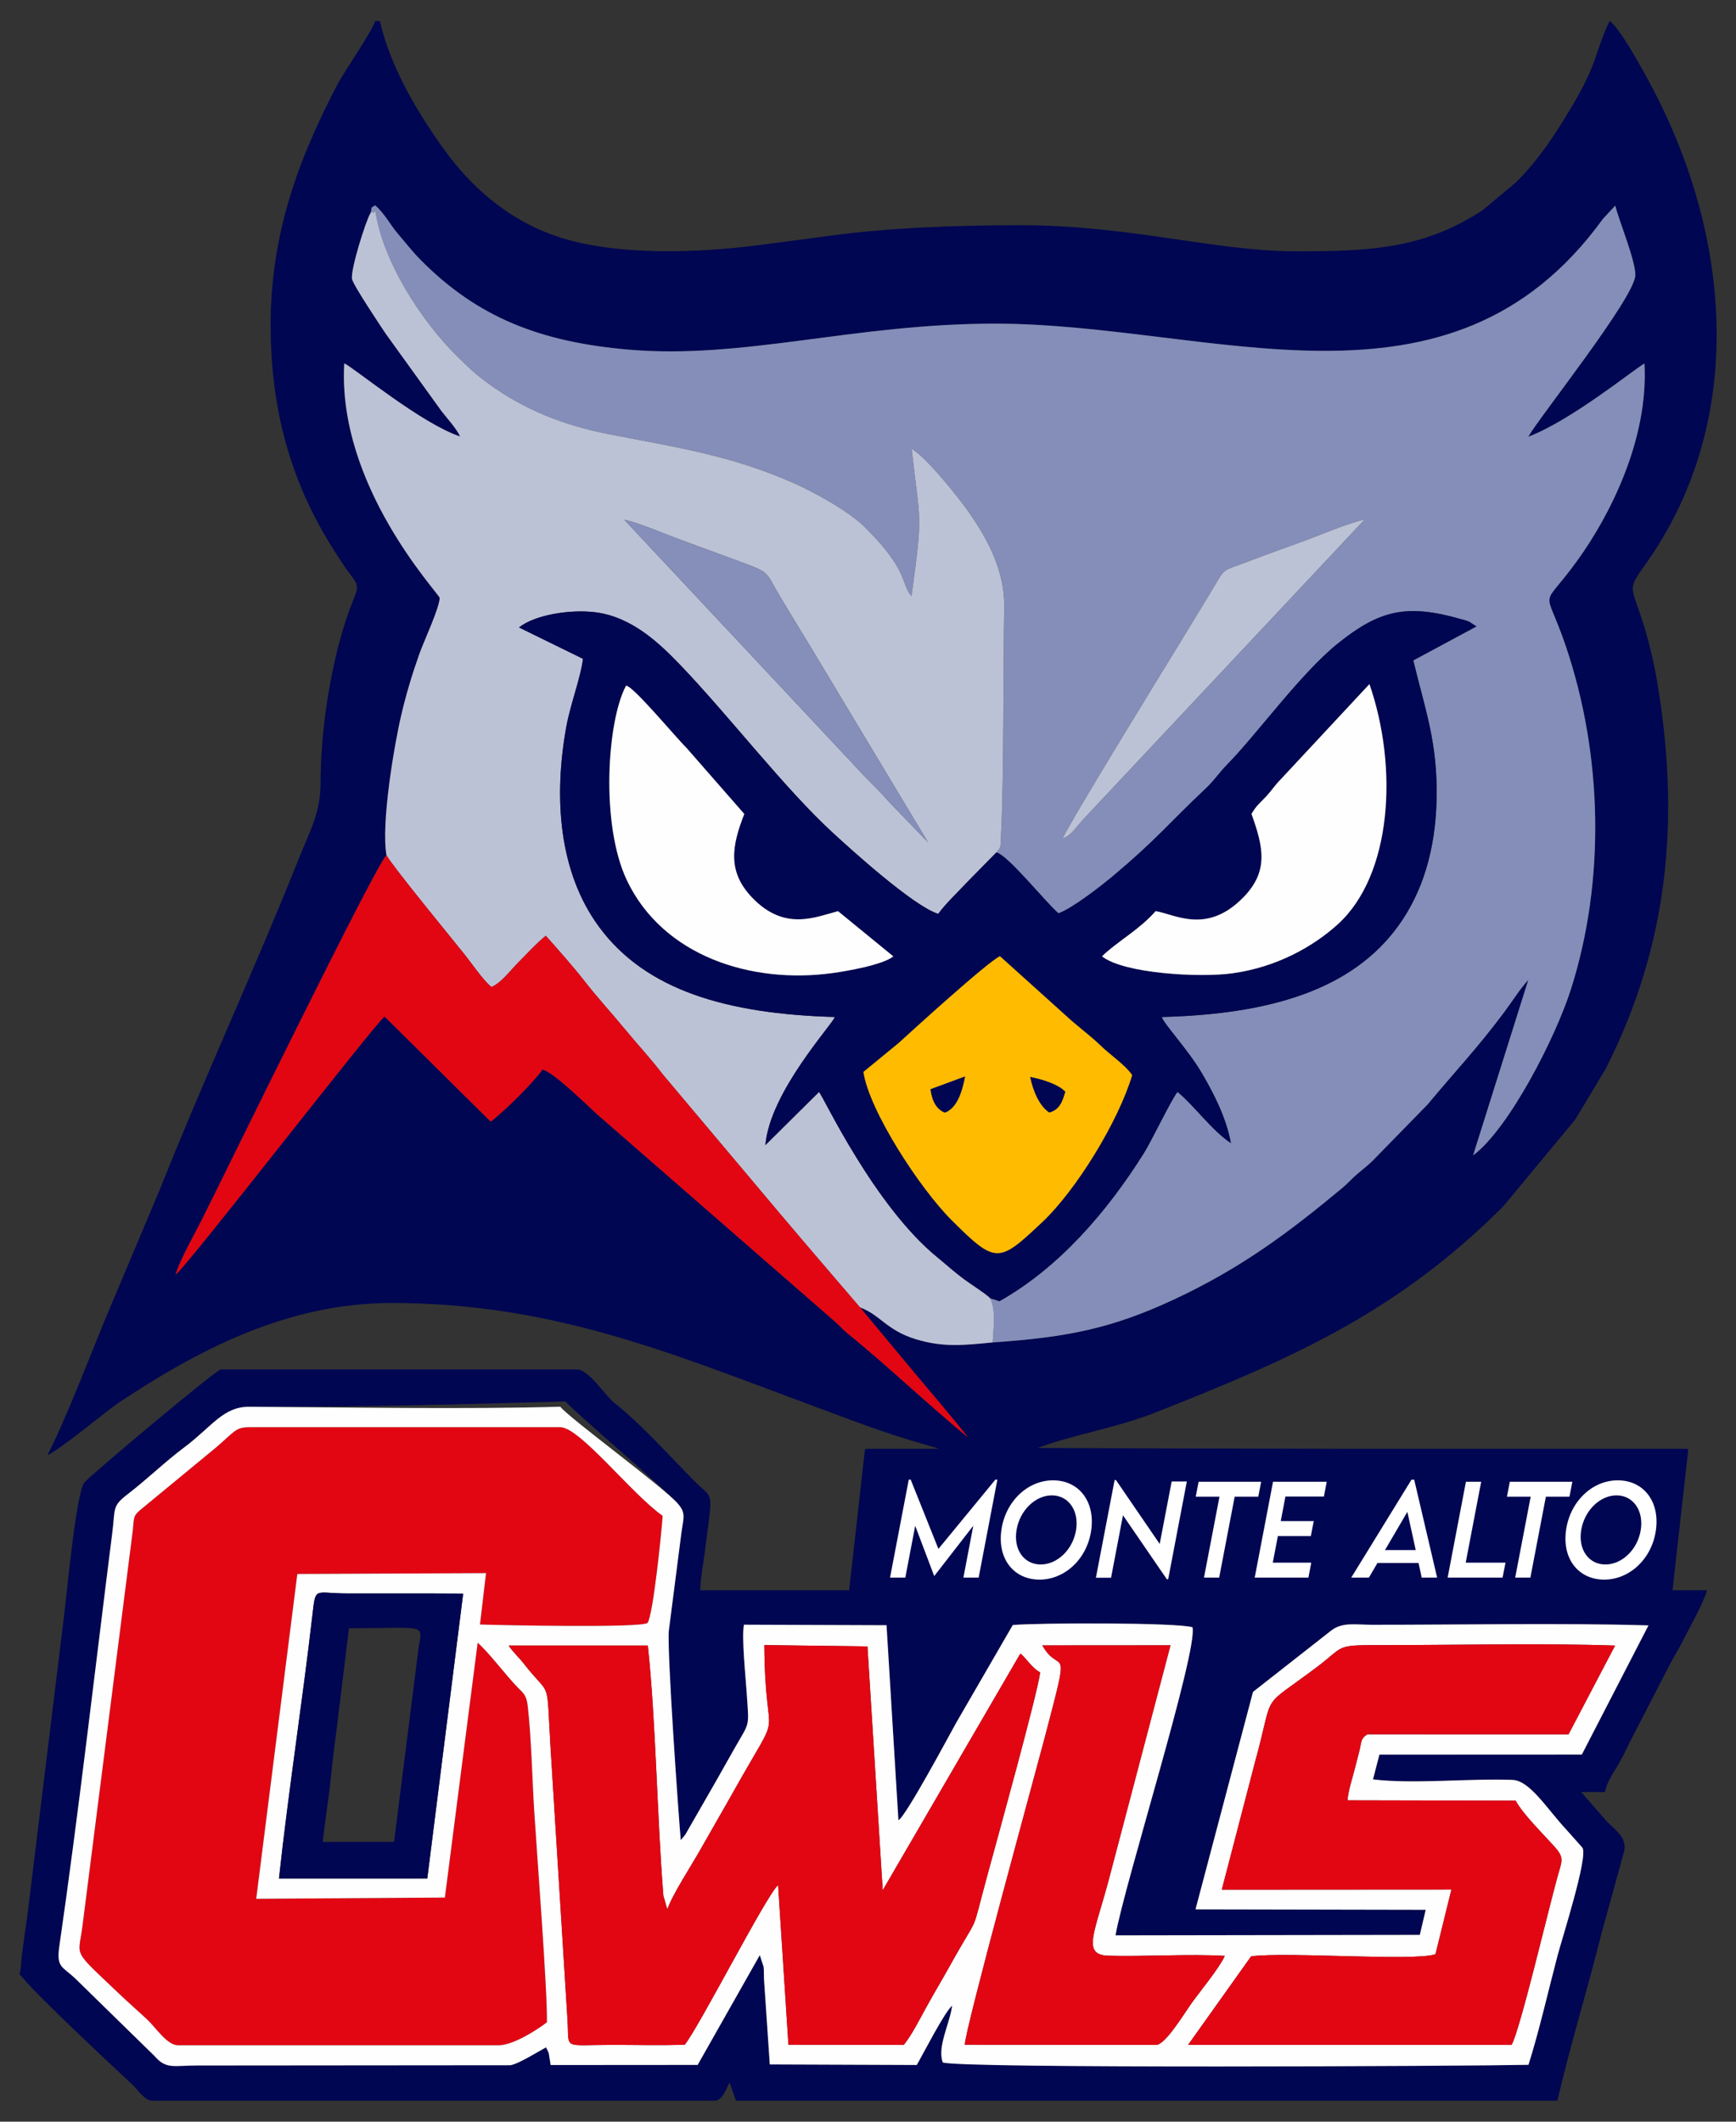 <?xml version="1.0" encoding="UTF-8"?>
<!DOCTYPE svg PUBLIC "-//W3C//DTD SVG 1.1//EN" "http://www.w3.org/Graphics/SVG/1.1/DTD/svg11.dtd">
<!-- Creator: CorelDRAW 2021 (64-Bit) -->
<svg xmlns="http://www.w3.org/2000/svg" xml:space="preserve" width="720px" height="880px" version="1.1" style="shape-rendering:geometricPrecision; text-rendering:geometricPrecision; image-rendering:optimizeQuality; fill-rule:evenodd; clip-rule:evenodd"
viewBox="0 0 720 880"
 xmlns:xlink="http://www.w3.org/1999/xlink"
 xmlns:xodm="http://www.corel.com/coreldraw/odm/2003">
 <rect x="0" y="0" width="720" height="880" fill="#333333" stroke="none"/>
 <defs>
  <style type="text/css">
   <![CDATA[
    .str0 {stroke:#000651;stroke-width:0.765;stroke-linecap:round;stroke-linejoin:round;stroke-miterlimit:22.926}
    .fil0 {fill:#000651}
    .fil1 {fill:#848EB9}
    .fil6 {fill:#858FBA}
    .fil2 {fill:#BCC2D5}
    .fil3 {fill:#E20613}
    .fil4 {fill:#FEFEFE}
    .fil5 {fill:#FFBB00}
    .fil7 {fill:white;fill-rule:nonzero}
   ]]>
  </style>
 </defs>
 <g id="Capa_x0020_1">
  <g id="_1386011008">
   <path class="fil0" d="M548.669 650.375c0.637,-2.757 20.301,-34.322 23.4,-37.919l9.581 37.911 -5.389 0.01c-2.856,-6.832 1.753,-5.77 -17.794,-5.434l-3.499 5.412 -6.299 0.02zm-121.439 -37.543c25.004,-4.984 24.565,32.924 2.84,37.769 -25.972,5.791 -26.055,-33.142 -2.84,-37.769zm222.441 -0.064c25.483,-4.543 23.883,33.636 2.016,37.949 -25.638,5.057 -25.083,-33.837 -2.016,-37.949zm-415.571 -32.035c3.919,4.914 41.059,36.022 47.018,42.902 3.484,4.022 2.351,5.76 1.473,12.254l-5.187 40.386c-0.824,8.334 4.066,77.278 4.937,86.953l1.527 -1.829c0.138,-0.184 0.31,-0.421 0.446,-0.613l9.711 -16.914c3.834,-6.592 7.156,-12.639 10.696,-18.853 6.475,-11.37 5.933,-8.118 4.925,-23.419 -0.404,-6.152 -2.118,-22.676 -1.096,-27.734l59.137 0.216 4.929 80.886c2.969,-1.293 22.023,-36.993 23.969,-40.436l23.462 -40.53c10.38,-0.949 68.36,-1.073 74.533,0.929 2.355,9.763 -28.407,107.199 -31.924,127.788l126.209 -0.2 2.44 -10.402 -95.472 -0.189 23.843 -90.192 32.561 -25.537c4.693,-3.498 9.86,-2.303 16.878,-2.298 36.984,0.026 78.465,-0.823 114.583,0.258l-27.647 53.585 -83.955 0.038 -2.651 10.251c16.816,2.029 40.147,-0.481 57.852,0.205 7.299,0.284 14.343,12.1 22.511,20.818l6.503 7.319c2.44,3.714 -8.376,37.35 -10.336,44.793 -3.875,14.722 -7.59,31.15 -12.047,45.249 -25.601,0.548 -236.06,1.613 -242.907,-0.995 -2.457,-6.4 2.953,-16.127 3.866,-23.567 -3.359,3.06 -11.815,19.69 -14.665,24.63l-60.958 -0.228 -2.389 -35.214c-0.074,-1.446 -0.023,-4.073 -0.178,-5.294l-1.58 -4.811 -25.769 45.517 -60.97 0.045 -0.78 -4.868c-0.082,-0.264 -0.251,-0.616 -0.327,-0.83l-0.809 -1.631c-3.474,1.863 -11.481,6.925 -14.794,7.408l-129.948 0.11c-9.782,0.008 -12.8,1.737 -17.783,-4.076l-32.849 -32.122c-5.317,-4.985 -7.77,-4.405 -6.478,-13.297 7.892,-54.317 14.981,-116.338 21.984,-171.632 1.247,-9.855 -0.185,-10.798 6.223,-15.716 8.292,-6.364 15.567,-13.521 23.714,-19.613 11.228,-8.397 16.001,-16.817 26.813,-16.755 39.88,0.232 93.326,-1.081 131.214,-2.214l-0.458 -0.531zm351.369 69.376c0.317,-5.67 2.534,-14.516 3.699,-20.564 3.653,-18.972 1.18,-16.596 9.282,-16.636l-5.442 31.535 15.082 0.071 -1.198 5.843 -21.423 -0.249zm25.084 -37.147l24.946 -0.018c-1.206,8.131 -1.839,5.614 -10.437,5.931l-6.257 31.386 -5.289 0.17c-0.498,-6.581 4.245,-23.581 5.285,-31.686l-8.879 -0.183 0.631 -5.6zm-161.531 37.46c-0.323,-3.882 5.327,-33.751 6.86,-37.68 3.352,2.374 6.355,8.003 8.764,11.498l6.449 9.28c1.814,2.226 1.175,1.433 2.813,2.595l4.618 -23.058 5.87 0.146c-1.184,7.41 -4.709,32.931 -7.836,37.233 -5.557,-5.398 -12.937,-20.308 -17.526,-23.335l-5.119 23.228 -4.893 0.093zm62.506 -0.222c0.054,-4.92 2.372,-14.14 3.382,-19.352l2.819 -14.832c1.642,-4.635 -0.616,-3.172 22.074,-2.901l-1.613 5.618 -14.84 0.024 -1.585 9.558 12.671 0.212 -0.833 5.633 -13.206 0.419 -1.774 9.788 14.877 0.074 -0.984 5.287c-3.622,1.552 -16.342,0.892 -20.988,0.472zm-22.763 -31.505c-0.947,-7.689 2.235,-5.939 9.443,-5.824 5.261,0.083 10.543,-0.16 15.776,0.231l-0.729 5.524c-11.554,0.388 -8.908,-3.209 -12.457,14.972 -3.553,18.202 -1.451,17.031 -9.389,16.629l5.859 -31.45 -8.503 -0.082zm-121.401 31.733c-0.259,-3.926 5.372,-33.281 6.794,-37.748 3.659,2.291 6.89,17.388 11.815,25.522 2.151,-1.069 0.407,0.231 2.399,-1.784 0.922,-0.932 0.387,-0.454 1.313,-1.695 3.442,-4.615 16.774,-21.08 19.581,-22.088l-7.689 37.78 -5.635 -0.191 3.14 -17.841c-4.253,2.789 -11.12,13.021 -14.963,17.104l-6.807 -17.685c-1.716,2.511 -2.101,6.405 -2.7,9.689 -0.508,2.783 -0.967,5.722 -1.935,8.787l-5.313 0.15zm-213.742 -561.952c1.192,-3.539 -0.799,-1.398 1.946,-3.309 3.653,2.954 6.431,8.263 9.367,11.685 3.721,4.335 5.936,7.311 9.623,11.041 23.756,24.039 50.016,33.939 85.759,37.087 47.989,4.225 93.517,-10.739 152.241,-10.743 90.246,-0.007 188.544,44.603 252.307,-43.517l5.068 -5.447c1.565,6.389 8.484,22.942 8.309,28.913 -0.273,9.303 -39.648,58.577 -44.401,66.954 18.131,-6.865 44.697,-28.649 48.2,-30.358 1.731,31.397 -14.262,62.927 -27.907,81.797 -15.502,21.436 -13.59,9.191 -4.673,35.554 15.286,45.197 16.362,97.181 2.126,142.029 -6.464,20.364 -25.893,58.151 -40.635,69.059l22.902 -72.778c-3.328,3.561 -6.778,9.065 -10.032,13.421 -11.421,15.289 -20.239,24.388 -31.709,38.212l-22.866 23.405c-2.073,2.057 -4.067,3.526 -6.351,5.468 -2.229,1.896 -3.85,3.844 -6.089,5.704 -21.643,17.984 -41.561,33.115 -69.928,46.335 -25.545,11.906 -43.971,15.685 -75.158,17.801 -11.942,1.154 -20.453,2.168 -31.989,-1.363 -12.042,-3.685 -14.862,-10.251 -23.025,-13.134l22.734 27.312c7.514,9.014 14.988,17.599 22.004,26.547 -16.195,-13.272 -33.772,-30.063 -49.843,-43.019 -2.071,-1.67 -3.002,-2.967 -5.057,-4.77l-98.926 -86.218c-4.168,-3.761 -17.461,-17.02 -22.591,-18.57 -3.913,5.527 -15.343,16.845 -21.503,21.653l-44.018 -43.607c-4.381,3.273 -81.039,102.579 -86.696,107.094 1.62,-5.803 7.895,-16.837 10.882,-22.773 9.674,-19.229 72.154,-147.324 76.605,-151.213 -2.313,-13.034 3.141,-45.479 6.176,-58.376 2.045,-8.692 4.494,-16.79 7.432,-25.061 1.983,-5.582 8.265,-18.866 8.46,-23.295 -0.672,-2.269 -42.581,-46.595 -39.582,-97.317 4.766,2.48 32.119,25.061 48.023,30.349 -1.426,-3.251 -5.332,-7.431 -7.814,-10.677l-23.088 -32.036c-2.008,-3.042 -13.361,-19.949 -13.89,-22.549 -0.751,-3.681 5.699,-24.204 7.607,-27.29zm-41.378 46.287c0,37.415 9.412,68.213 28.358,96.691 1.451,2.181 2.444,3.825 3.995,5.864 5.738,7.544 3.661,5.222 -1.215,20.154 -5.917,18.122 -10.407,43.927 -10.427,67.359 -0.01,12.318 -4.457,19.853 -8.755,30.631 -18.521,46.457 -39.462,91.554 -57.95,137.992l-23.06 54.726c-5.593,13.646 -16.687,42.392 -23.502,55.27 3.737,-0.998 25.023,-18.677 29.536,-21.666 32.238,-21.348 69.258,-41.351 113.237,-41.351 67.155,0 116.593,21.186 173.443,42.192 15.875,5.866 30.658,11.719 46.779,16.238l5.322 1.571c2.635,1.13 0.663,0.182 1.907,1.047 -7.567,0 -15.141,0.073 -22.705,-0.058 -9.955,-0.174 -8.026,1.289 -8.775,14.856 -0.427,7.741 -1.546,14.279 -1.998,21.633 -0.442,7.188 -1.969,14.252 -1.969,21.662l-64.002 0c0,-5.047 1.401,-11.627 1.97,-16.739 0.635,-5.714 1.555,-10.881 2.067,-16.781 0.6,-6.927 -1.344,-6.632 -5.76,-11.035 -11.071,-11.04 -21.705,-23.381 -33.87,-33.085 -3.951,-3.151 -10.634,-13.931 -15.607,-13.931l-147.696 0c-1.764,0 -53.325,43.171 -56.542,46.846 -3.368,3.848 -7.315,46.026 -8.264,53.767l-15.033 122.817c-0.898,7.855 -2.52,16.347 -3.129,24.59 -0.337,4.566 -1.498,1.329 0.917,4.363 5.763,7.242 37.093,36.536 45.385,44.227 2.009,1.862 5.156,6.658 8.111,6.658l233.359 0c3.376,0 4.747,-5.003 6.26,-7.525l2.602 7.525 340.684 0c5.4,-23.177 12.527,-46.313 18.303,-69.329l9.384 -34.101c1.289,-5.651 -3.678,-8.792 -7.273,-12.493l-10.567 -12.08 9.846 0c0.969,-4.159 3.033,-7.225 5.113,-10.641 2.123,-3.483 3.48,-6.544 5.39,-10.364l16.075 -31.188c1.89,-3.812 3.604,-6.164 5.599,-10.155 2.566,-5.136 9.063,-16.626 10.162,-21.346l-32.493 0 3.856 -28.637c1.141,-9.982 1.843,-20.105 4.022,-29.456l-252.983 -0.915c14.631,-5.502 32.705,-8.332 48.467,-14.551 57.299,-22.608 100.591,-41.598 144.699,-85.706l29.889 -36.081 12.547 -20.931c26.218,-51.658 30.912,-103.713 21.329,-160.703 -1.155,-6.874 -3.014,-14.821 -4.813,-20.933 -5.697,-19.342 -8.22,-16.095 -0.123,-27.454 41.335,-57.983 35.818,-132.088 5.583,-192.657 -3.55,-7.11 -15.421,-29.52 -20.35,-32.821 -6.322,13.175 -4.502,16.838 -16.064,36.121 -6.897,11.502 -13.435,21.441 -22.572,30.599l-13.936 11.665c-24.587,16.197 -47.065,17.125 -77.4,17.125 -33.742,0 -68.714,-10.831 -114.218,-10.831 -26.561,0 -54.944,1.007 -80.181,4.497 -10.069,1.393 -17.804,2.354 -27.832,3.676 -26.507,3.496 -62.244,4.765 -86.805,-4.374 -18.428,-6.858 -33.304,-19.758 -44.453,-35.303 -11.279,-15.726 -22.119,-34.026 -26.58,-53.175l-1.97 0c-1.098,4.114 -12.789,20.852 -15.767,26.572 -15.789,30.335 -27.557,61.284 -27.557,99.462z"/>
   <path class="fil1" d="M440.743 347.837c2.039,-5.446 44.401,-74.286 48.61,-81.148 4.134,-6.742 8.245,-13.598 12.276,-20.181 7.327,-11.967 3.723,-8.856 17.483,-14.155 7.928,-3.053 15.555,-5.654 23.705,-8.713 6.37,-2.39 16.927,-6.868 23.096,-8.113l-116.662 124.302c-3.708,4.152 -4.54,6.157 -8.508,8.008zm-287.121 -259.361c1.79,-1.823 1.357,1.877 1.885,-2.02 3.044,22.238 19.693,47.166 34.189,61.439 4.597,4.527 7.316,7.165 12.604,11.029 14.973,10.942 31.392,17.536 50.639,21.245 28.707,5.531 50.213,8.846 75.538,19.902 10.244,4.471 23.871,12.363 29.97,18.355 18.623,18.297 15.119,23.861 19.593,28.838 4.764,-34.895 3.671,-29.243 0.06,-61.091 5.723,3.183 19.29,19.776 24.531,27.461 6.719,9.851 14.142,23.063 13.856,38.287 -0.457,24.301 -0.093,72.472 -1.372,95.563 -0.246,4.455 0.183,3.418 -1.838,6.046 5.228,1.645 20.1,20.439 25.721,25.294 5.885,-2.106 18.123,-11.711 22.257,-15.175 18.512,-15.511 22.577,-21.274 39.02,-36.796 3.383,-3.193 5.407,-6.414 8.825,-9.889 12.054,-12.257 30.287,-37.552 45.59,-49.919 17.379,-14.046 28.72,-16.659 50.939,-10.336 1.219,0.347 2.36,0.574 3.729,1.173l2.987 1.93 -26.196 14.09c4.881,20.407 10.21,34.12 9.667,57.795 -0.481,20.992 -5.876,38.447 -15.821,52.23 -19.166,26.565 -53.092,36.736 -98.136,37.884 0.504,2.483 10.9,13.597 16.447,23.027 4.944,8.406 10.288,18.673 12.198,29.285 -8.044,-5.377 -15.258,-15.64 -22.129,-21.232 -2.393,2.748 -10.755,20.296 -13.943,25.374 -15.125,24.093 -34.985,47.342 -59.904,61.413l-3.879 -1.242c2.538,5.057 1.354,12.529 1.072,18.353 31.187,-2.116 49.613,-5.895 75.158,-17.801 28.367,-13.22 48.285,-28.351 69.928,-46.335 2.239,-1.86 3.86,-3.808 6.089,-5.704 2.284,-1.942 4.278,-3.411 6.351,-5.468l22.866 -23.405c11.47,-13.824 20.288,-22.923 31.709,-38.212 3.254,-4.356 6.704,-9.86 10.032,-13.421l-22.902 72.778c14.742,-10.908 34.171,-48.695 40.635,-69.059 14.236,-44.848 13.16,-96.832 -2.126,-142.029 -8.917,-26.363 -10.829,-14.118 4.673,-35.554 13.645,-18.87 29.638,-50.4 27.907,-81.797 -3.503,1.709 -30.069,23.493 -48.2,30.358 4.753,-8.377 44.128,-57.651 44.401,-66.954 0.175,-5.971 -6.744,-22.524 -8.309,-28.913l-5.068 5.447c-63.763,88.12 -162.061,43.51 -252.307,43.517 -58.724,0.004 -104.252,14.968 -152.241,10.743 -35.743,-3.148 -62.003,-13.048 -85.759,-37.087 -3.687,-3.73 -5.902,-6.706 -9.623,-11.041 -2.936,-3.422 -5.714,-8.731 -9.367,-11.685 -2.745,1.911 -0.754,-0.23 -1.946,3.309z"/>
   <path class="fil2" d="M369.014 332.896c-5.154,-5.893 -10.616,-10.845 -15.819,-16.674l-94.277 -100.654c7.053,1.619 16.671,5.895 23.943,8.542 8.001,2.913 15.561,5.726 23.71,8.718 13.649,5.011 10.503,3.991 17.325,15.234 4.19,6.907 7.965,13.248 12.256,20.194l48.698 81.047 -15.836 -16.407zm-215.392 -244.42c-1.908,3.086 -8.358,23.609 -7.607,27.29 0.529,2.6 11.882,19.507 13.89,22.549l23.088 32.036c2.482,3.246 6.388,7.426 7.814,10.677 -15.904,-5.288 -43.257,-27.869 -48.023,-30.349 -2.999,50.722 38.91,95.048 39.582,97.317 -0.195,4.429 -6.477,17.713 -8.46,23.295 -2.938,8.271 -5.387,16.369 -7.432,25.061 -3.035,12.897 -8.489,45.342 -6.176,58.376 2.567,4.712 27.21,34.66 32.443,41.216 3.141,3.935 7.445,10.379 11.075,13.446 4.294,-1.904 7.697,-6.775 11.253,-10.32 3.651,-3.64 7.543,-7.967 11.3,-10.956 5.086,5.72 11.265,12.664 16.219,19.012 5.318,6.813 10.561,12.444 16.186,19.265 5.378,6.523 11.106,12.663 16.164,19.301l48.593 57.743c11.255,13.329 22.099,25.904 33.176,38.857 8.163,2.883 10.983,9.449 23.025,13.134 11.536,3.531 20.047,2.517 31.989,1.363 0.282,-5.824 1.466,-13.296 -1.072,-18.353 -0.975,-1.313 -8.794,-6.365 -10.843,-7.896 -4.451,-3.324 -7.018,-5.786 -10.83,-8.878 -26.44,-21.439 -47.502,-66.847 -49.281,-68.775l-22.255 22.063c1.835,-22.166 28.243,-50.473 28.771,-53.131 -44.594,-1.287 -78.27,-10.967 -97.713,-37.328 -16.846,-22.838 -18.888,-53.74 -13.669,-82.854 1.69,-9.427 6.073,-20.716 6.954,-28.392l-26.54 -13.005c6.93,-5.462 21.885,-7.577 31.814,-6.278 15.002,1.961 26.29,12.678 35.18,21.953 20.213,21.09 43.198,51.167 63.302,69.618 6.823,6.262 33.183,30.28 43.593,33.505 2.899,-4.061 7.98,-8.832 11.674,-12.824l12.471 -12.684c2.021,-2.628 1.592,-1.591 1.838,-6.046 1.279,-23.091 0.915,-71.262 1.372,-95.563 0.286,-15.224 -7.137,-28.436 -13.856,-38.287 -5.241,-7.685 -18.808,-24.278 -24.531,-27.461 3.611,31.848 4.704,26.196 -0.06,61.091 -4.474,-4.977 -0.97,-10.541 -19.593,-28.838 -6.099,-5.992 -19.726,-13.884 -29.97,-18.355 -25.325,-11.056 -46.831,-14.371 -75.538,-19.902 -19.247,-3.709 -35.666,-10.303 -50.639,-21.245 -5.288,-3.864 -8.007,-6.502 -12.604,-11.029 -14.496,-14.273 -31.145,-39.201 -34.189,-61.439 -0.528,3.897 -0.095,0.197 -1.885,2.02z"/>
   <path class="fil3" d="M73.843 848.322l132.926 -0.002c6.024,0 16.027,-6.409 20.058,-9.542 0.26,-12.995 -4.163,-70.007 -5.268,-87.667 -0.863,-13.791 -1.15,-29.852 -2.665,-43.32 -0.53,-4.715 -1.665,-5.337 -4.186,-7.908 -4.745,-4.839 -11.874,-14.432 -16.601,-18.541l-13.601 105.696 -78.247 0.512 17.052 -134.717 78.262 -0.357 -2.506 21.309c7.766,0.272 67.147,1.505 69.503,-0.666 2.328,-3.334 5.797,-37.501 6.261,-44.401 -13.116,-9.327 -34.336,-36.773 -42.461,-36.773l-128.987 0c-5.748,0 -6.119,1.888 -13.853,8.468l-31.323 25.833c-3.194,2.702 -2.547,3.4 -3.15,8.656l-20.887 164.13c-1.697,13.083 -4.519,9.105 15.155,27.835 4.106,3.909 7.669,6.979 11.807,10.845 3.331,3.113 8.19,10.61 12.711,10.61z"/>
   <path class="fil4" d="M520.472 730.996c8.589,-31.038 1.203,-21.063 26.079,-39.841 10.96,-8.272 7.246,-8.832 24.534,-8.817 31.369,0.028 68.683,-0.86 98.762,0.183l-19.293 36.802 -83.408 -0.004c-2.86,1.754 -2.384,2.927 -3.316,6.745 -0.626,2.562 -1.245,4.833 -1.825,7.131 -1.06,4.203 -2.85,9.553 -3.13,13.512l69.741 0.151c3.186,5.782 11.107,13.491 16.198,19.185 4.112,4.599 2.982,5.74 1.056,12.711 -3.867,14 -15.553,63.61 -18.955,69.389l-134.145 -0.024 26.129 -36.709c15.145,-1.971 67.643,2.165 76.457,-0.874l6.61 -26.825 -95.231 0.057 13.737 -52.772zm-120.326 117.095c-0.069,-5.741 29.242,-112.503 33.159,-127.426 11.113,-42.342 6.603,-24.879 -1.017,-38.222l53.174 -0.037 -25.182 95.657c-6.06,23.383 -11.957,32.77 -0.54,33.1 14.629,0.421 33.39,-0.825 48.235,0.065 -2.235,5.037 -10.279,14.703 -13.757,19.599 -3.365,4.738 -10.951,17.315 -14.704,17.315l-79.368 -0.051zm-116.132 -0.031c-9.807,0.371 -20.119,0.082 -29.982,0.082 -21.167,0 -17.877,2.253 -18.665,-10.353l-7.046 -113.229c-1.788,-29.695 0.418,-19.832 -10.877,-34.304 -2.374,-3.042 -4.334,-4.58 -6.493,-7.757l57.733 0.006c3.351,31.104 3.818,71.21 6.452,103.833l1.636 5.573c2.274,-6.412 9.982,-18.137 13.794,-24.908 4.534,-8.051 8.913,-15.496 13.582,-23.827 21.869,-39.013 13.13,-15.52 12.858,-60.861l42.768 0.554 6.33 101.141 56.733 -97.562c0.078,-0.338 0.357,-0.358 0.552,-0.516 2.886,2.667 4.353,5.551 8.013,7.756 -1.109,8.842 -18.156,70.375 -21.843,83.919 -7.385,27.134 -2.494,14.141 -15.583,37.694 -3.267,5.88 -6.363,11.022 -9.626,16.913 -2.617,4.724 -6.357,12.165 -9.527,15.93l-47.823 -0.055 -4.295 -66.24c-5.033,4.524 -32.382,58.2 -38.691,66.211zm-168.316 -68.919c3.928,-36.229 9.676,-72.881 13.825,-108.871 1.443,-12.517 0.647,-9.39 14.229,-9.369 15.975,0.025 31.953,-0.046 48.345,0.06l-14.878 118.165 -61.521 0.015zm-41.855 69.181c-4.521,0 -9.38,-7.497 -12.711,-10.61 -4.138,-3.866 -7.701,-6.936 -11.807,-10.845 -19.674,-18.73 -16.852,-14.752 -15.155,-27.835l20.887 -164.13c0.603,-5.256 -0.044,-5.954 3.15,-8.656l31.323 -25.833c7.734,-6.58 8.105,-8.468 13.853,-8.468l128.987 0c8.125,0 29.345,27.446 42.461,36.773 -0.464,6.9 -3.933,41.067 -6.261,44.401 -2.356,2.171 -61.737,0.938 -69.503,0.666l2.506 -21.309 -78.262 0.357 -17.052 134.717 78.247 -0.512 13.601 -105.696c4.727,4.109 11.856,13.702 16.601,18.541 2.521,2.571 3.656,3.193 4.186,7.908 1.515,13.468 1.802,29.529 2.665,43.32 1.105,17.66 5.528,74.672 5.268,87.667 -4.031,3.133 -14.034,9.542 -20.058,9.542l-132.926 0.002zm158.527 -264.87c-37.888,1.133 -89.146,0.258 -129.026,0.026 -10.812,-0.062 -15.585,8.358 -26.813,16.755 -8.147,6.092 -15.422,13.249 -23.714,19.613 -6.408,4.918 -4.976,5.861 -6.223,15.716 -7.003,55.294 -14.092,117.315 -21.984,171.632 -1.292,8.892 1.161,8.312 6.478,13.297l32.849 32.122c4.983,5.813 8.001,4.084 17.783,4.076l129.948 -0.11c3.313,-0.483 11.32,-5.545 14.794,-7.408l0.809 1.631c0.076,0.214 0.245,0.566 0.327,0.83l0.78 4.868 60.97 -0.045 25.769 -45.517 1.58 4.811c0.155,1.221 0.104,3.848 0.178,5.294l2.389 35.214 60.958 0.228c2.85,-4.94 11.306,-21.57 14.665,-24.63 -0.913,7.44 -6.323,17.167 -3.866,23.567 6.847,2.608 217.306,1.543 242.907,0.995 4.457,-14.099 8.172,-30.527 12.047,-45.249 1.96,-7.443 12.776,-41.079 10.336,-44.793l-6.503 -7.319c-8.168,-8.718 -15.212,-20.534 -22.511,-20.818 -17.705,-0.686 -41.036,1.824 -57.852,-0.205l2.651 -10.251 83.955 -0.038 27.647 -53.585c-36.118,-1.081 -77.599,-0.232 -114.583,-0.258 -7.018,-0.005 -12.185,-1.2 -16.878,2.298l-32.561 25.537 -23.843 90.192 95.472 0.189 -2.44 10.402 -126.209 0.2c3.517,-20.589 34.279,-118.025 31.924,-127.788 -6.173,-2.002 -64.153,-1.878 -74.533,-0.929l-23.462 40.53c-1.946,3.443 -21,39.143 -23.969,40.436l-4.929 -80.886 -59.137 -0.216c-1.022,5.058 0.692,21.582 1.096,27.734 1.008,15.301 1.55,12.049 -4.925,23.419 -3.54,6.214 -6.862,12.261 -10.696,18.853l-9.711 16.914c-0.136,0.192 -0.308,0.429 -0.446,0.613l-1.527 1.829c-0.871,-9.675 -5.761,-78.619 -4.937,-86.953l5.187 -40.386c0.878,-6.494 2.011,-8.232 -1.473,-12.254 -5.959,-6.88 -44.829,-35.269 -48.748,-40.183l0 0z"/>
   <path class="fil0" d="M372.693 432.614c5.109,-4.665 37.088,-33.843 42.047,-36.005l27.371 24.66c4.352,4.09 10.142,8.277 14.277,12.32 4.22,4.127 10.139,7.928 13.18,12.319 -5.649,19.014 -23.071,47.577 -37.331,61.024 -18.058,17.026 -19.173,17.474 -37.528,-0.828 -13.274,-13.234 -34.243,-45.474 -36.614,-61.507l14.598 -11.983zm-113.054 -148.187c2.67,-0.316 20.807,21.636 24.93,25.589l24.125 27.582c-5.143,13.136 -7.137,23.829 3.226,34.668 13.59,14.214 26.4,7.986 35.652,5.654l22.943 18.756c-4.53,3.592 -19.496,6.119 -24.942,6.88 -34.306,4.793 -70.764,-7.237 -85.59,-38.47 -10.97,-23.112 -8.213,-66.03 -0.344,-80.659zm259.408 53.171c2.155,-3.67 3.169,-4.1 6.216,-7.401 2.31,-2.503 3.495,-4.523 5.892,-6.931l36.814 -39.529c12.044,34.803 9.303,79.287 -13.127,99.636 -10.108,9.171 -25.252,17.782 -43.745,20.329 -13.482,1.857 -44.889,0.154 -54.029,-7.026 2.127,-2.349 8.619,-7.073 11.358,-9.118 3.87,-2.888 7.827,-6.142 10.866,-9.657 8.123,1.333 21.025,9.691 36.093,-5.414 10.95,-10.976 8.631,-21.093 3.662,-34.889zm-108.398 200.838l3.879 1.242c24.919,-14.071 44.779,-37.32 59.904,-61.413 3.188,-5.078 11.55,-22.626 13.943,-25.374 6.871,5.592 14.085,15.855 22.129,21.232 -1.91,-10.612 -7.254,-20.879 -12.198,-29.285 -5.547,-9.43 -15.943,-20.544 -16.447,-23.027 45.044,-1.148 78.97,-11.319 98.136,-37.884 9.945,-13.783 15.34,-31.238 15.821,-52.23 0.543,-23.675 -4.786,-37.388 -9.667,-57.795l26.196 -14.09 -2.987 -1.93c-1.369,-0.599 -2.51,-0.826 -3.729,-1.173 -22.219,-6.323 -33.56,-3.71 -50.939,10.336 -15.303,12.367 -33.536,37.662 -45.59,49.919 -3.418,3.475 -5.442,6.696 -8.825,9.889 -16.443,15.522 -20.508,21.285 -39.02,36.796 -4.134,3.464 -16.372,13.069 -22.257,15.175 -5.621,-4.855 -20.493,-23.649 -25.721,-25.294l-12.471 12.684c-3.694,3.992 -8.775,8.763 -11.674,12.824 -10.41,-3.225 -36.77,-27.243 -43.593,-33.505 -20.104,-18.451 -43.089,-48.528 -63.302,-69.618 -8.89,-9.275 -20.178,-19.992 -35.18,-21.953 -9.929,-1.299 -24.884,0.816 -31.814,6.278l26.54 13.005c-0.881,7.676 -5.264,18.965 -6.954,28.392 -5.219,29.114 -3.177,60.016 13.669,82.854 19.443,26.361 53.119,36.041 97.713,37.328 -0.528,2.658 -26.936,30.965 -28.771,53.131l22.255 -22.063c1.779,1.928 22.841,47.336 49.281,68.775 3.812,3.092 6.379,5.554 10.83,8.878 2.049,1.531 9.868,6.583 10.843,7.896z"/>
   <path class="fil3" d="M284.014 848.06c6.309,-8.011 33.658,-61.687 38.691,-66.211l4.295 66.24 47.823 0.055c3.17,-3.765 6.91,-11.206 9.527,-15.93 3.263,-5.891 6.359,-11.033 9.626,-16.913 13.089,-23.553 8.198,-10.56 15.583,-37.694 3.687,-13.544 20.734,-75.077 21.843,-83.919 -3.66,-2.205 -5.127,-5.089 -8.013,-7.756 -0.195,0.158 -0.474,0.178 -0.552,0.516l-56.733 97.562 -6.33 -101.141 -42.768 -0.554c0.272,45.341 9.011,21.848 -12.858,60.861 -4.669,8.331 -9.048,15.776 -13.582,23.827 -3.812,6.771 -11.52,18.496 -13.794,24.908l-1.636 -5.573c-2.634,-32.623 -3.101,-72.729 -6.452,-103.833l-57.733 -0.006c2.159,3.177 4.119,4.715 6.493,7.757 11.295,14.472 9.089,4.609 10.877,34.304l7.046 113.229c0.788,12.606 -2.502,10.353 18.665,10.353 9.863,0 20.175,0.289 29.982,-0.082z"/>
   <path class="fil3" d="M506.735 783.768l95.231 -0.057 -6.61 26.825c-8.814,3.039 -61.312,-1.097 -76.457,0.874l-26.129 36.709 134.145 0.024c3.402,-5.779 15.088,-55.389 18.955,-69.389 1.926,-6.971 3.056,-8.112 -1.056,-12.711 -5.091,-5.694 -13.012,-13.403 -16.198,-19.185l-69.741 -0.151c0.28,-3.959 2.07,-9.309 3.13,-13.512 0.58,-2.298 1.199,-4.569 1.825,-7.131 0.932,-3.818 0.456,-4.991 3.316,-6.745l83.408 0.004 19.293 -36.802c-30.079,-1.043 -67.393,-0.155 -98.762,-0.183 -17.288,-0.015 -13.574,0.545 -24.534,8.817 -24.876,18.778 -17.49,8.803 -26.079,39.841l-13.737 52.772z"/>
   <path class="fil3" d="M356.707 542.292c-11.077,-12.953 -21.921,-25.528 -33.176,-38.857l-48.593 -57.743c-5.058,-6.638 -10.786,-12.778 -16.164,-19.301 -5.625,-6.821 -10.868,-12.452 -16.186,-19.265 -4.954,-6.348 -11.133,-13.292 -16.219,-19.012 -3.757,2.989 -7.649,7.316 -11.3,10.956 -3.556,3.545 -6.959,8.416 -11.253,10.32 -3.63,-3.067 -7.934,-9.511 -11.075,-13.446 -5.233,-6.556 -29.876,-36.504 -32.443,-41.216 -4.451,3.889 -66.931,131.984 -76.605,151.213 -2.987,5.936 -9.262,16.97 -10.882,22.773 5.657,-4.515 82.315,-103.821 86.696,-107.094l44.018 43.607c6.16,-4.808 17.59,-16.126 21.503,-21.653 5.13,1.55 18.423,14.809 22.591,18.57l98.926 86.218c2.055,1.803 2.986,3.1 5.057,4.77 16.071,12.956 33.648,29.747 49.843,43.019 -7.016,-8.948 -14.49,-17.533 -22.004,-26.547l-22.734 -27.312z"/>
   <path class="fil3" d="M400.146 848.091l79.368 0.051c3.753,0 11.339,-12.577 14.704,-17.315 3.478,-4.896 11.522,-14.562 13.757,-19.599 -14.845,-0.89 -33.606,0.356 -48.235,-0.065 -11.417,-0.33 -5.52,-9.717 0.54,-33.1l25.182 -95.657 -53.174 0.037c7.62,13.343 12.13,-4.12 1.017,38.222 -3.917,14.923 -33.228,121.685 -33.159,127.426z"/>
   <path class="fil5" d="M427.29 446.708c4.703,0.934 11.503,2.922 14.505,6.092 -1.241,4.376 -2.453,7.422 -6.59,8.612 -4.038,-2.66 -6.634,-8.654 -7.915,-14.704zm-35.409 14.753c-3.441,-1.347 -5.335,-4.821 -5.926,-9.683l14.267 -5.265c-1.123,5.968 -3.207,13.064 -8.341,14.948zm-33.786 -16.864c2.371,16.033 23.34,48.273 36.614,61.507 18.355,18.302 19.47,17.854 37.528,0.828 14.26,-13.447 31.682,-42.01 37.331,-61.024 -3.041,-4.391 -8.96,-8.192 -13.18,-12.319 -4.135,-4.043 -9.925,-8.23 -14.277,-12.32l-27.371 -24.66c-4.959,2.162 -36.938,31.34 -42.047,36.005l-14.598 11.983z"/>
   <path class="fil4" d="M259.639 284.427c-7.869,14.629 -10.626,57.547 0.344,80.659 14.826,31.233 51.284,43.263 85.59,38.47 5.446,-0.761 20.412,-3.288 24.942,-6.88l-22.943 -18.756c-9.252,2.332 -22.062,8.56 -35.652,-5.654 -10.363,-10.839 -8.369,-21.532 -3.226,-34.668l-24.125 -27.582c-4.123,-3.953 -22.26,-25.905 -24.93,-25.589z"/>
   <path class="fil4" d="M519.047 337.598c4.969,13.796 7.288,23.913 -3.662,34.889 -15.068,15.105 -27.97,6.747 -36.093,5.414 -3.039,3.515 -6.996,6.769 -10.866,9.657 -2.739,2.045 -9.231,6.769 -11.358,9.118 9.14,7.18 40.547,8.883 54.029,7.026 18.493,-2.547 33.637,-11.158 43.745,-20.329 22.43,-20.349 25.171,-64.833 13.127,-99.636l-36.814 39.529c-2.397,2.408 -3.582,4.428 -5.892,6.931 -3.047,3.301 -4.061,3.731 -6.216,7.401z"/>
   <path class="fil0" d="M163.445 763.946l-29.539 0c0.54,-6.487 2.053,-15.315 2.778,-21.839 0.896,-8.067 1.461,-14.029 2.571,-22.045l5.482 -44.734c33.495,0 30.344,-2.278 28.756,9.027l-10.048 79.591zm-47.747 15.195l61.521 -0.015 14.878 -118.165c-16.392,-0.106 -32.37,-0.035 -48.345,-0.06 -13.582,-0.021 -12.786,-3.148 -14.229,9.369 -4.149,35.99 -9.897,72.642 -13.825,108.871z"/>
   <path class="fil2" d="M440.743 347.837c3.968,-1.851 4.8,-3.856 8.508,-8.008l116.662 -124.302c-6.169,1.245 -16.726,5.723 -23.096,8.113 -8.15,3.059 -15.777,5.66 -23.705,8.713 -13.76,5.299 -10.156,2.188 -17.483,14.155 -4.031,6.583 -8.142,13.439 -12.276,20.181 -4.209,6.862 -46.571,75.702 -48.61,81.148z"/>
   <path class="fil6" d="M384.85 349.303l-48.698 -81.047c-4.291,-6.946 -8.066,-13.287 -12.256,-20.194 -6.822,-11.243 -3.676,-10.223 -17.325,-15.234 -8.149,-2.992 -15.709,-5.805 -23.71,-8.718 -7.272,-2.647 -16.89,-6.923 -23.943,-8.542l94.277 100.654c5.203,5.829 10.665,10.781 15.819,16.674l15.836 16.407z"/>
   <path class="fil0" d="M441.795 452.8c-3.002,-3.17 -9.802,-5.158 -14.505,-6.092 1.281,6.05 3.877,12.044 7.915,14.704 4.137,-1.19 5.349,-4.236 6.59,-8.612z"/>
   <path class="fil0" d="M391.881 461.461c5.134,-1.884 7.218,-8.98 8.341,-14.948l-14.267 5.265c0.591,4.862 2.485,8.336 5.926,9.683z"/>
   <g>
    <rect class="fil0 str0" transform="matrix(1.767 -0 -0.194 1.732 359.355 601.581)" width="192.489" height="34.93"/>
    <polygon class="fil7" points="412.832,613.689 389.206,642.423 377.703,613.689 376.908,613.689 369.141,654.342 375.476,654.342 379.575,632.845 387.458,653.677 387.484,653.677 403.665,632.819 399.565,654.342 405.892,654.342 413.661,613.689 "/>
    <path id="_1" class="fil7" d="M430.239 655.151c10.733,0.514 20.521,-8.087 22.31,-20.276 1.722,-11.59 -4.556,-20.393 -14.924,-20.865 -10.889,-0.514 -20.561,8.381 -22.3,20.544 -1.673,11.524 4.637,20.1 14.914,20.597zm1.118 -6.267c-6.832,-0.169 -11.08,-6.36 -9.746,-14.303 1.332,-8.138 7.916,-14.506 14.873,-14.354 6.749,0.143 11.146,6.41 9.788,14.522 -1.383,8.146 -7.967,14.311 -14.915,14.135l0 0z"/>
    <polygon id="_2" class="fil7" points="485.948,614.464 480.979,640.376 462.843,613.875 462.28,613.875 454.52,654.392 460.806,654.392 465.75,628.482 483.935,654.999 484.499,654.999 492.233,614.464 "/>
    <polygon id="_3" class="fil7" points="523.055,614.574 497.119,614.574 495.927,620.775 505.773,620.775 499.347,654.342 505.648,654.342 512.075,620.775 521.863,620.775 "/>
    <polygon id="_4" class="fil7" points="549.084,620.724 550.251,614.574 527.983,614.574 520.389,654.342 542.658,654.342 543.841,648.125 527.884,648.125 529.995,637.108 543.676,637.108 544.861,630.891 531.187,630.891 533.126,620.724 "/>
    <path id="_5" class="fil7" d="M589.645 654.342l6.401 0 -9.506 -40.61 -1.144 0 -24.976 40.61 7.328 0 3.537 -6.065 17.051 0 1.309 6.065 0 0zm-15.229 -11.421l9.283 -15.862 3.47 15.862 -12.753 0z"/>
    <polygon id="_6" class="fil7" points="607.898,648.125 614.316,614.566 607.988,614.566 600.403,654.342 623.184,654.342 624.401,648.125 "/>
    <polygon id="_7" class="fil7" points="652.127,614.574 626.19,614.574 624.997,620.775 634.844,620.775 628.417,654.342 634.72,654.342 641.146,620.775 650.934,620.775 "/>
    <path id="_8" class="fil7" d="M664.44 655.151c10.734,0.514 20.521,-8.087 22.311,-20.276 1.722,-11.59 -4.556,-20.393 -14.924,-20.865 -10.889,-0.514 -20.561,8.381 -22.3,20.544 -1.674,11.524 4.637,20.1 14.913,20.597zm1.119 -6.267c-6.833,-0.169 -11.08,-6.36 -9.747,-14.303 1.333,-8.138 7.917,-14.506 14.874,-14.354 6.748,0.143 11.146,6.41 9.788,14.522 -1.383,8.146 -7.967,14.311 -14.915,14.135l0 0z"/>
   </g>
  </g>
 </g>
 <g id="Capa_x0020_1_0">
 </g>
</svg>
